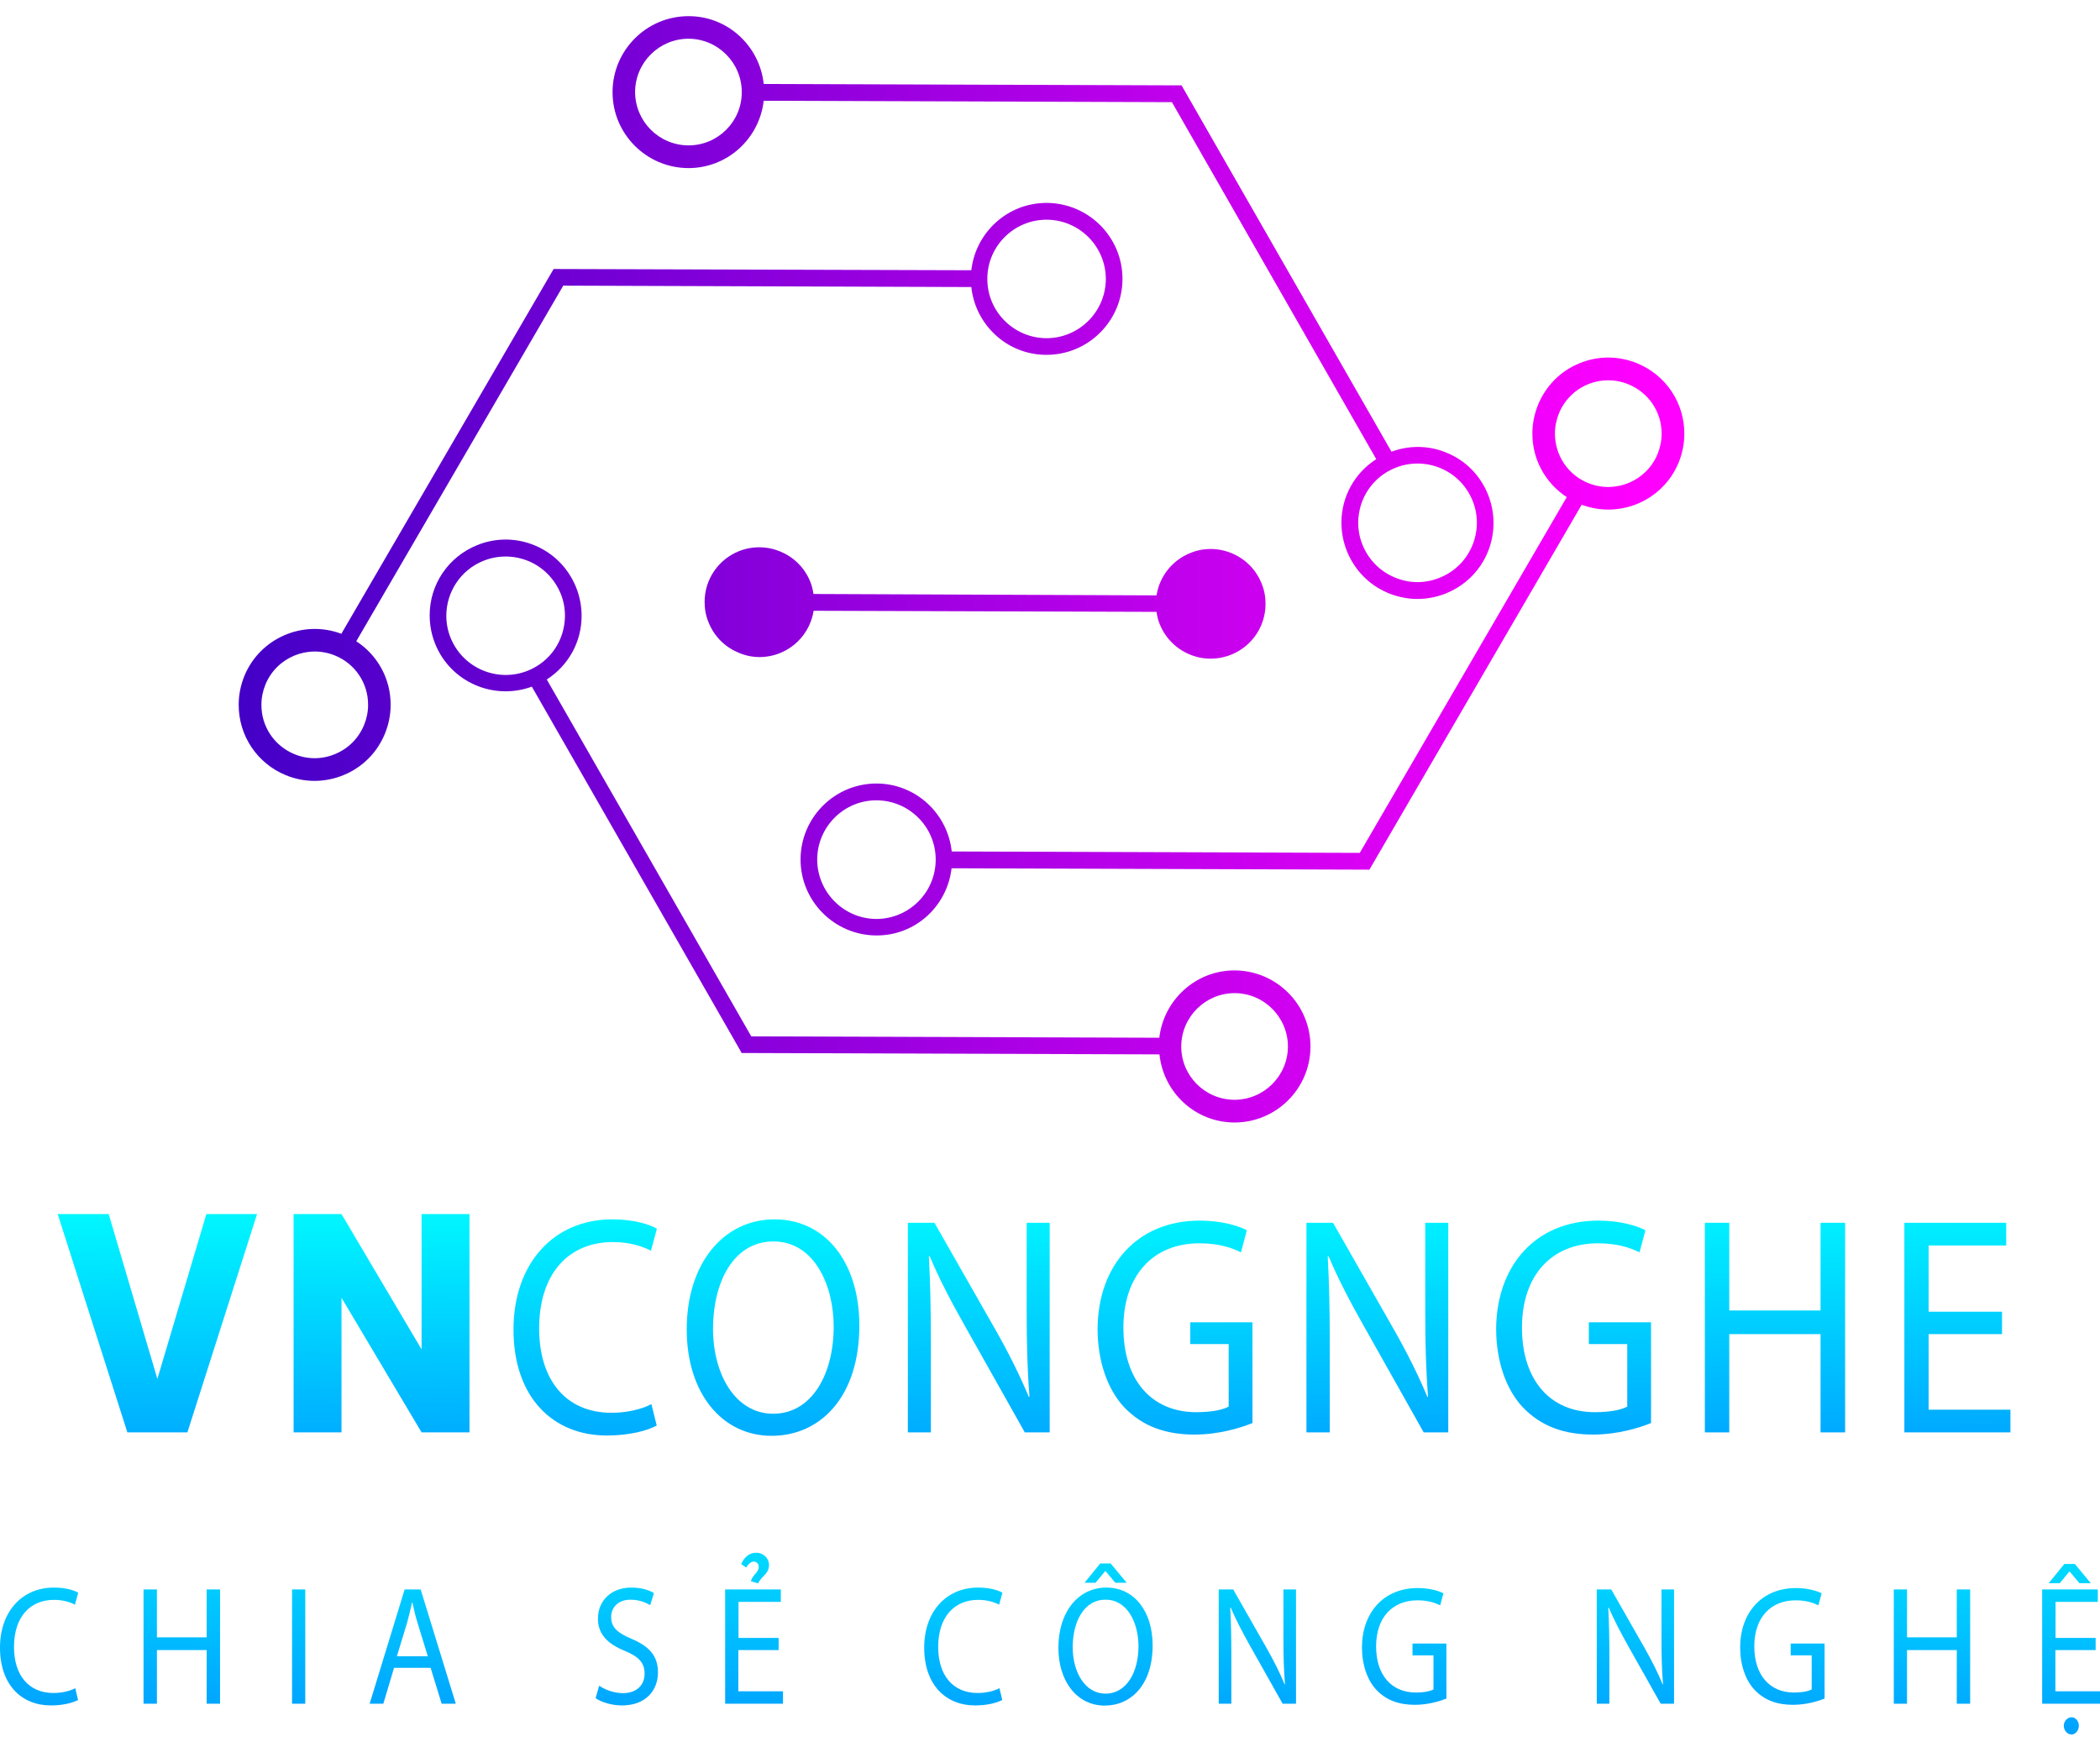 <svg xmlns="http://www.w3.org/2000/svg" xmlns:xlink="http://www.w3.org/1999/xlink" x="0px" y="0px" viewBox="0 0 135.04 112.36" style="enable-background:new 0 0 135.04 112.36;" xml:space="preserve"><style type="text/css">	.st0{fill:url(#SVGID_1_);}	.st1{fill:url(#SVGID_2_);}	.st2{fill:url(#SVGID_3_);}	.st3{fill:url(#SVGID_4_);}	.st4{fill:url(#SVGID_5_);}	.st5{fill:url(#SVGID_6_);}	.st6{fill:url(#SVGID_7_);}	.st7{fill:url(#SVGID_8_);}	.st8{fill:url(#SVGID_9_);}	.st9{fill:url(#SVGID_10_);}	.st10{fill:url(#SVGID_11_);}	.st11{fill:url(#SVGID_12_);}	.st12{fill:url(#SVGID_13_);}	.st13{fill:url(#SVGID_14_);}	.st14{fill:url(#SVGID_15_);}	.st15{fill:url(#SVGID_16_);}	.st16{fill:url(#SVGID_17_);}	.st17{fill:url(#SVGID_18_);}	.st18{fill:url(#SVGID_19_);}	.st19{fill:url(#SVGID_20_);}	.st20{fill:url(#SVGID_21_);}	.st21{fill:url(#SVGID_22_);}	.st22{fill:url(#SVGID_23_);}	.st23{fill:url(#SVGID_24_);}	.st24{fill:url(#SVGID_25_);}	.st25{fill:url(#SVGID_26_);}	.st26{fill:url(#SVGID_27_);}	.st27{fill:url(#SVGID_28_);}	.st28{fill:url(#SVGID_29_);}</style><g id="BACKGROUND"></g><g id="OBJECTS">	<g>		<g>							<linearGradient id="SVGID_1_" gradientUnits="userSpaceOnUse" x1="49.622" y1="134.195" x2="49.317" y2="165.991" gradientTransform="matrix(1 0 0 1 18.041 -41.299)">				<stop offset="0" style="stop-color:#00FFFF"></stop>				<stop offset="0.505" style="stop-color:#00ABFF"></stop>				<stop offset="1" style="stop-color:#0062FF"></stop>			</linearGradient>			<path class="st0" d="M5.02,109.33c-0.31,0.17-0.94,0.35-1.75,0.35c-1.87,0-3.27-1.31-3.27-3.72c0-2.3,1.41-3.86,3.46-3.86    c0.83,0,1.35,0.2,1.57,0.33l-0.21,0.77c-0.32-0.17-0.79-0.31-1.34-0.31c-1.55,0-2.58,1.1-2.58,3.03c0,1.8,0.93,2.96,2.54,2.96    c0.52,0,1.05-0.12,1.4-0.31L5.02,109.33z"></path>							<linearGradient id="SVGID_2_" gradientUnits="userSpaceOnUse" x1="49.622" y1="134.195" x2="49.317" y2="165.991" gradientTransform="matrix(1 0 0 1 18.041 -41.299)">				<stop offset="0" style="stop-color:#00FFFF"></stop>				<stop offset="0.505" style="stop-color:#00ABFF"></stop>				<stop offset="1" style="stop-color:#0062FF"></stop>			</linearGradient>			<path class="st1" d="M10.09,102.22v3.08h3.2v-3.08h0.86v7.35h-0.86v-3.45h-3.2v3.45H9.23v-7.35H10.09z"></path>							<linearGradient id="SVGID_3_" gradientUnits="userSpaceOnUse" x1="49.622" y1="134.195" x2="49.317" y2="165.991" gradientTransform="matrix(1 0 0 1 18.041 -41.299)">				<stop offset="0" style="stop-color:#00FFFF"></stop>				<stop offset="0.505" style="stop-color:#00ABFF"></stop>				<stop offset="1" style="stop-color:#0062FF"></stop>			</linearGradient>			<path class="st2" d="M19.63,102.22v7.35h-0.85v-7.35H19.63z"></path>							<linearGradient id="SVGID_4_" gradientUnits="userSpaceOnUse" x1="49.622" y1="134.195" x2="49.317" y2="165.991" gradientTransform="matrix(1 0 0 1 18.041 -41.299)">				<stop offset="0" style="stop-color:#00FFFF"></stop>				<stop offset="0.505" style="stop-color:#00ABFF"></stop>				<stop offset="1" style="stop-color:#0062FF"></stop>			</linearGradient>			<path class="st3" d="M25.34,107.26l-0.69,2.31h-0.88l2.25-7.35h1.03l2.26,7.35h-0.91l-0.71-2.31H25.34z M27.51,106.52l-0.65-2.12    c-0.15-0.48-0.25-0.92-0.34-1.34H26.5c-0.1,0.44-0.21,0.88-0.33,1.33l-0.65,2.13H27.51z"></path>							<linearGradient id="SVGID_5_" gradientUnits="userSpaceOnUse" x1="49.622" y1="134.195" x2="49.317" y2="165.991" gradientTransform="matrix(1 0 0 1 18.041 -41.299)">				<stop offset="0" style="stop-color:#00FFFF"></stop>				<stop offset="0.505" style="stop-color:#00ABFF"></stop>				<stop offset="1" style="stop-color:#0062FF"></stop>			</linearGradient>			<path class="st4" d="M38.53,108.41c0.38,0.26,0.94,0.48,1.53,0.48c0.87,0,1.39-0.51,1.39-1.25c0-0.69-0.35-1.08-1.25-1.46    c-1.08-0.43-1.75-1.05-1.75-2.08c0-1.15,0.85-2,2.14-2c0.68,0,1.17,0.17,1.46,0.36l-0.24,0.77c-0.22-0.13-0.66-0.35-1.26-0.35    c-0.9,0-1.25,0.6-1.25,1.1c0,0.69,0.4,1.03,1.32,1.42c1.12,0.48,1.69,1.08,1.69,2.16c0,1.13-0.76,2.12-2.32,2.12    c-0.64,0-1.34-0.21-1.69-0.47L38.53,108.41z"></path>							<linearGradient id="SVGID_6_" gradientUnits="userSpaceOnUse" x1="49.622" y1="134.195" x2="49.317" y2="165.991" gradientTransform="matrix(1 0 0 1 18.041 -41.299)">				<stop offset="0" style="stop-color:#00FFFF"></stop>				<stop offset="0.505" style="stop-color:#00ABFF"></stop>				<stop offset="1" style="stop-color:#0062FF"></stop>			</linearGradient>			<path class="st5" d="M50.06,106.12h-2.58v2.65h2.87v0.8h-3.72v-7.35h3.58v0.8h-2.72v2.32h2.58V106.12z M48.28,101.69    c0.16-0.47,0.51-0.56,0.51-0.92c0-0.21-0.14-0.34-0.32-0.34c-0.21,0-0.37,0.2-0.49,0.38l-0.32-0.22    c0.18-0.39,0.47-0.73,0.97-0.73c0.45,0,0.82,0.34,0.82,0.79c0,0.56-0.44,0.68-0.71,1.18L48.28,101.69z"></path>							<linearGradient id="SVGID_7_" gradientUnits="userSpaceOnUse" x1="49.622" y1="134.195" x2="49.317" y2="165.991" gradientTransform="matrix(1 0 0 1 18.041 -41.299)">				<stop offset="0" style="stop-color:#00FFFF"></stop>				<stop offset="0.505" style="stop-color:#00ABFF"></stop>				<stop offset="1" style="stop-color:#0062FF"></stop>			</linearGradient>			<path class="st6" d="M64.45,109.33c-0.31,0.17-0.94,0.35-1.75,0.35c-1.87,0-3.27-1.31-3.27-3.72c0-2.3,1.41-3.86,3.46-3.86    c0.83,0,1.35,0.2,1.57,0.33l-0.21,0.77c-0.32-0.17-0.79-0.31-1.34-0.31c-1.55,0-2.58,1.1-2.58,3.03c0,1.8,0.93,2.96,2.54,2.96    c0.52,0,1.05-0.12,1.4-0.31L64.45,109.33z"></path>							<linearGradient id="SVGID_8_" gradientUnits="userSpaceOnUse" x1="49.622" y1="134.195" x2="49.317" y2="165.991" gradientTransform="matrix(1 0 0 1 18.041 -41.299)">				<stop offset="0" style="stop-color:#00FFFF"></stop>				<stop offset="0.505" style="stop-color:#00ABFF"></stop>				<stop offset="1" style="stop-color:#0062FF"></stop>			</linearGradient>			<path class="st7" d="M74.12,105.82c0,2.53-1.39,3.87-3.08,3.87c-1.75,0-2.98-1.51-2.98-3.73c0-2.33,1.31-3.86,3.08-3.86    C72.95,102.1,74.12,103.64,74.12,105.82z M68.98,105.94c0,1.57,0.77,2.98,2.11,2.98c1.36,0,2.12-1.39,2.12-3.05    c0-1.46-0.69-2.99-2.11-2.99C69.69,102.87,68.98,104.32,68.98,105.94z M71.42,100.55l1.03,1.24h-0.73l-0.63-0.75h-0.02    l-0.62,0.75h-0.71l1.01-1.24H71.42z"></path>							<linearGradient id="SVGID_9_" gradientUnits="userSpaceOnUse" x1="49.622" y1="134.195" x2="49.317" y2="165.991" gradientTransform="matrix(1 0 0 1 18.041 -41.299)">				<stop offset="0" style="stop-color:#00FFFF"></stop>				<stop offset="0.505" style="stop-color:#00ABFF"></stop>				<stop offset="1" style="stop-color:#0062FF"></stop>			</linearGradient>			<path class="st8" d="M78.37,109.57v-7.35h0.93l2.12,3.72c0.49,0.86,0.88,1.64,1.19,2.39l0.02-0.01c-0.08-0.98-0.1-1.88-0.1-3.02    v-3.08h0.81v7.35h-0.86l-2.1-3.73c-0.46-0.82-0.9-1.66-1.24-2.45l-0.03,0.01c0.05,0.93,0.07,1.81,0.07,3.03v3.14H78.37z"></path>							<linearGradient id="SVGID_10_" gradientUnits="userSpaceOnUse" x1="49.622" y1="134.195" x2="49.317" y2="165.991" gradientTransform="matrix(1 0 0 1 18.041 -41.299)">				<stop offset="0" style="stop-color:#00FFFF"></stop>				<stop offset="0.505" style="stop-color:#00ABFF"></stop>				<stop offset="1" style="stop-color:#0062FF"></stop>			</linearGradient>			<path class="st9" d="M93.01,109.24c-0.38,0.15-1.14,0.4-2.03,0.4c-1,0-1.83-0.28-2.48-0.97c-0.57-0.61-0.92-1.59-0.92-2.74    c0.01-2.19,1.37-3.8,3.59-3.8c0.77,0,1.37,0.19,1.65,0.34l-0.21,0.77c-0.35-0.17-0.8-0.32-1.46-0.32c-1.61,0-2.66,1.11-2.66,2.96    c0,1.87,1.01,2.97,2.55,2.97c0.56,0,0.94-0.09,1.14-0.2v-2.19h-1.35v-0.76h2.18V109.24z"></path>							<linearGradient id="SVGID_11_" gradientUnits="userSpaceOnUse" x1="49.622" y1="134.195" x2="49.317" y2="165.991" gradientTransform="matrix(1 0 0 1 18.041 -41.299)">				<stop offset="0" style="stop-color:#00FFFF"></stop>				<stop offset="0.505" style="stop-color:#00ABFF"></stop>				<stop offset="1" style="stop-color:#0062FF"></stop>			</linearGradient>			<path class="st10" d="M102.68,109.57v-7.35h0.93l2.12,3.72c0.49,0.86,0.88,1.64,1.19,2.39l0.02-0.01    c-0.08-0.98-0.1-1.88-0.1-3.02v-3.08h0.81v7.35h-0.86l-2.1-3.73c-0.46-0.82-0.9-1.66-1.24-2.45l-0.03,0.01    c0.05,0.93,0.07,1.81,0.07,3.03v3.14H102.68z"></path>							<linearGradient id="SVGID_12_" gradientUnits="userSpaceOnUse" x1="49.622" y1="134.195" x2="49.317" y2="165.991" gradientTransform="matrix(1 0 0 1 18.041 -41.299)">				<stop offset="0" style="stop-color:#00FFFF"></stop>				<stop offset="0.505" style="stop-color:#00ABFF"></stop>				<stop offset="1" style="stop-color:#0062FF"></stop>			</linearGradient>			<path class="st11" d="M117.33,109.24c-0.38,0.15-1.14,0.4-2.03,0.4c-1,0-1.83-0.28-2.48-0.97c-0.57-0.61-0.92-1.59-0.92-2.74    c0.01-2.19,1.37-3.8,3.59-3.8c0.77,0,1.37,0.19,1.65,0.34l-0.21,0.77c-0.35-0.17-0.8-0.32-1.46-0.32c-1.61,0-2.66,1.11-2.66,2.96    c0,1.87,1.01,2.97,2.55,2.97c0.56,0,0.94-0.09,1.14-0.2v-2.19h-1.35v-0.76h2.18V109.24z"></path>							<linearGradient id="SVGID_13_" gradientUnits="userSpaceOnUse" x1="49.622" y1="134.195" x2="49.317" y2="165.991" gradientTransform="matrix(1 0 0 1 18.041 -41.299)">				<stop offset="0" style="stop-color:#00FFFF"></stop>				<stop offset="0.505" style="stop-color:#00ABFF"></stop>				<stop offset="1" style="stop-color:#0062FF"></stop>			</linearGradient>			<path class="st12" d="M122.63,102.22v3.08h3.2v-3.08h0.86v7.35h-0.86v-3.45h-3.2v3.45h-0.85v-7.35H122.63z"></path>							<linearGradient id="SVGID_14_" gradientUnits="userSpaceOnUse" x1="49.622" y1="134.195" x2="49.317" y2="165.991" gradientTransform="matrix(1 0 0 1 18.041 -41.299)">				<stop offset="0" style="stop-color:#00FFFF"></stop>				<stop offset="0.505" style="stop-color:#00ABFF"></stop>				<stop offset="1" style="stop-color:#0062FF"></stop>			</linearGradient>			<path class="st13" d="M134.75,106.12h-2.58v2.65h2.87v0.8h-3.72v-7.35h3.58v0.8h-2.72v2.32h2.58V106.12z M133.42,100.58    l1.03,1.24h-0.73l-0.63-0.75h-0.02l-0.62,0.75h-0.71l1.01-1.24H133.42z M132.71,110.99c0-0.28,0.22-0.55,0.5-0.55    c0.27,0,0.47,0.26,0.47,0.55s-0.21,0.56-0.48,0.56S132.71,111.27,132.71,110.99z"></path>		</g>	</g>	<g>		<g>							<linearGradient id="SVGID_15_" gradientUnits="userSpaceOnUse" x1="54.797" y1="83.504" x2="55.103" y2="115.912" gradientTransform="matrix(1 0 0 1 11.618 -7.522)">				<stop offset="0" style="stop-color:#00FFFF"></stop>				<stop offset="0.505" style="stop-color:#00ABFF"></stop>				<stop offset="1" style="stop-color:#0062FF"></stop>			</linearGradient>			<path class="st14" d="M16.53,78.08l-4.48,14.04H8.19L3.71,78.08h3.28l3.13,10.6l3.15-10.6H16.53z"></path>							<linearGradient id="SVGID_16_" gradientUnits="userSpaceOnUse" x1="54.797" y1="83.504" x2="55.103" y2="115.912" gradientTransform="matrix(1 0 0 1 11.618 -7.522)">				<stop offset="0" style="stop-color:#00FFFF"></stop>				<stop offset="0.505" style="stop-color:#00ABFF"></stop>				<stop offset="1" style="stop-color:#0062FF"></stop>			</linearGradient>			<path class="st15" d="M30.19,92.12h-3.08l-5.15-8.66v8.66h-3.08V78.08h3.08l5.15,8.7v-8.7h3.08V92.12z"></path>							<linearGradient id="SVGID_17_" gradientUnits="userSpaceOnUse" x1="54.797" y1="83.504" x2="55.103" y2="115.912" gradientTransform="matrix(1 0 0 1 11.618 -7.522)">				<stop offset="0" style="stop-color:#00FFFF"></stop>				<stop offset="0.505" style="stop-color:#00ABFF"></stop>				<stop offset="1" style="stop-color:#0062FF"></stop>			</linearGradient>			<path class="st16" d="M42.23,91.68c-0.58,0.32-1.73,0.64-3.21,0.64c-3.42,0-6-2.4-6-6.82c0-4.22,2.57-7.08,6.34-7.08    c1.51,0,2.47,0.36,2.88,0.6l-0.38,1.42c-0.59-0.32-1.44-0.56-2.45-0.56c-2.84,0-4.74,2.02-4.74,5.56c0,3.3,1.71,5.42,4.66,5.42    c0.95,0,1.93-0.22,2.56-0.56L42.23,91.68z"></path>							<linearGradient id="SVGID_18_" gradientUnits="userSpaceOnUse" x1="54.797" y1="83.504" x2="55.103" y2="115.912" gradientTransform="matrix(1 0 0 1 11.618 -7.522)">				<stop offset="0" style="stop-color:#00FFFF"></stop>				<stop offset="0.505" style="stop-color:#00ABFF"></stop>				<stop offset="1" style="stop-color:#0062FF"></stop>			</linearGradient>			<path class="st17" d="M55.26,85.24c0,4.64-2.54,7.1-5.64,7.1c-3.21,0-5.46-2.76-5.46-6.84c0-4.28,2.39-7.08,5.64-7.08    C53.12,78.42,55.26,81.24,55.26,85.24z M45.85,85.46c0,2.88,1.41,5.46,3.87,5.46c2.48,0,3.89-2.54,3.89-5.6    c0-2.68-1.26-5.48-3.87-5.48C47.14,79.84,45.85,82.5,45.85,85.46z"></path>							<linearGradient id="SVGID_19_" gradientUnits="userSpaceOnUse" x1="54.797" y1="83.504" x2="55.103" y2="115.912" gradientTransform="matrix(1 0 0 1 11.618 -7.522)">				<stop offset="0" style="stop-color:#00FFFF"></stop>				<stop offset="0.505" style="stop-color:#00ABFF"></stop>				<stop offset="1" style="stop-color:#0062FF"></stop>			</linearGradient>			<path class="st18" d="M58.38,92.12V78.64h1.71l3.89,6.82c0.9,1.58,1.6,3,2.18,4.38l0.04-0.02c-0.14-1.8-0.18-3.44-0.18-5.54    v-5.64h1.48v13.48H65.9l-3.85-6.84c-0.85-1.5-1.66-3.04-2.27-4.5l-0.05,0.02c0.09,1.7,0.13,3.32,0.13,5.56v5.76H58.38z"></path>							<linearGradient id="SVGID_20_" gradientUnits="userSpaceOnUse" x1="54.797" y1="83.504" x2="55.103" y2="115.912" gradientTransform="matrix(1 0 0 1 11.618 -7.522)">				<stop offset="0" style="stop-color:#00FFFF"></stop>				<stop offset="0.505" style="stop-color:#00ABFF"></stop>				<stop offset="1" style="stop-color:#0062FF"></stop>			</linearGradient>			<path class="st19" d="M80.54,91.52c-0.7,0.28-2.09,0.74-3.73,0.74c-1.84,0-3.35-0.52-4.54-1.78c-1.04-1.12-1.69-2.92-1.69-5.02    c0.02-4.02,2.5-6.96,6.57-6.96c1.41,0,2.5,0.34,3.03,0.62l-0.38,1.42c-0.65-0.32-1.46-0.58-2.68-0.58    c-2.95,0-4.88,2.04-4.88,5.42c0,3.42,1.85,5.44,4.68,5.44c1.03,0,1.73-0.16,2.09-0.36v-4.02h-2.47v-1.4h4V91.52z"></path>							<linearGradient id="SVGID_21_" gradientUnits="userSpaceOnUse" x1="54.797" y1="83.504" x2="55.103" y2="115.912" gradientTransform="matrix(1 0 0 1 11.618 -7.522)">				<stop offset="0" style="stop-color:#00FFFF"></stop>				<stop offset="0.505" style="stop-color:#00ABFF"></stop>				<stop offset="1" style="stop-color:#0062FF"></stop>			</linearGradient>			<path class="st20" d="M84.01,92.12V78.64h1.71l3.89,6.82c0.9,1.58,1.6,3,2.18,4.38l0.04-0.02c-0.14-1.8-0.18-3.44-0.18-5.54    v-5.64h1.48v13.48h-1.58l-3.85-6.84c-0.85-1.5-1.66-3.04-2.27-4.5l-0.05,0.02c0.09,1.7,0.13,3.32,0.13,5.56v5.76H84.01z"></path>							<linearGradient id="SVGID_22_" gradientUnits="userSpaceOnUse" x1="54.797" y1="83.504" x2="55.103" y2="115.912" gradientTransform="matrix(1 0 0 1 11.618 -7.522)">				<stop offset="0" style="stop-color:#00FFFF"></stop>				<stop offset="0.505" style="stop-color:#00ABFF"></stop>				<stop offset="1" style="stop-color:#0062FF"></stop>			</linearGradient>			<path class="st21" d="M106.17,91.52c-0.7,0.28-2.09,0.74-3.73,0.74c-1.84,0-3.35-0.52-4.54-1.78c-1.04-1.12-1.69-2.92-1.69-5.02    c0.02-4.02,2.5-6.96,6.57-6.96c1.41,0,2.5,0.34,3.03,0.62l-0.38,1.42c-0.65-0.32-1.46-0.58-2.68-0.58    c-2.95,0-4.88,2.04-4.88,5.42c0,3.42,1.85,5.44,4.68,5.44c1.03,0,1.73-0.16,2.09-0.36v-4.02h-2.47v-1.4h4V91.52z"></path>							<linearGradient id="SVGID_23_" gradientUnits="userSpaceOnUse" x1="54.797" y1="83.504" x2="55.103" y2="115.912" gradientTransform="matrix(1 0 0 1 11.618 -7.522)">				<stop offset="0" style="stop-color:#00FFFF"></stop>				<stop offset="0.505" style="stop-color:#00ABFF"></stop>				<stop offset="1" style="stop-color:#0062FF"></stop>			</linearGradient>			<path class="st22" d="M111.2,78.64v5.64h5.87v-5.64h1.58v13.48h-1.58V85.8h-5.87v6.32h-1.57V78.64H111.2z"></path>							<linearGradient id="SVGID_24_" gradientUnits="userSpaceOnUse" x1="54.797" y1="83.504" x2="55.103" y2="115.912" gradientTransform="matrix(1 0 0 1 11.618 -7.522)">				<stop offset="0" style="stop-color:#00FFFF"></stop>				<stop offset="0.505" style="stop-color:#00ABFF"></stop>				<stop offset="1" style="stop-color:#0062FF"></stop>			</linearGradient>			<path class="st23" d="M128.74,85.8h-4.72v4.86h5.26v1.46h-6.82V78.64h6.55v1.46h-4.99v4.26h4.72V85.8z"></path>		</g>	</g>	<g>					<linearGradient id="SVGID_25_" gradientUnits="userSpaceOnUse" x1="44.975" y1="-7.252" x2="44.975" y2="92.876" gradientTransform="matrix(-3.338988e-03 1 -1 -3.338988e-03 98.649 -25.095)">			<stop offset="0" style="stop-color:#FF00FF"></stop>			<stop offset="1" style="stop-color:#2F00C0"></stop>		</linearGradient>		<path class="st24" d="M92.99,38.16c1.85-0.75,3.05-2.52,3.05-4.52c0-0.63-0.12-1.26-0.36-1.85c-0.49-1.21-1.42-2.16-2.62-2.66   c-1.15-0.49-2.42-0.51-3.58-0.08L75.98,5.49L49.11,5.4c-0.26-2.44-2.31-4.36-4.82-4.36c-2.7-0.01-4.89,2.18-4.9,4.87   c-0.01,2.7,2.18,4.89,4.87,4.9c2.51,0.01,4.57-1.89,4.85-4.33l26.25,0.09L88.5,29.53c-1.38,0.88-2.24,2.4-2.24,4.08   c0,0.63,0.12,1.26,0.36,1.85c0.49,1.21,1.42,2.16,2.62,2.67C90.45,38.64,91.78,38.65,92.99,38.16z M44.26,9.35   c-1.89-0.01-3.42-1.55-3.42-3.44c0.01-1.89,1.55-3.42,3.44-3.42c1.89,0.01,3.42,1.55,3.42,3.44C47.7,7.83,46.15,9.36,44.26,9.35z    M89.67,37.13c-0.94-0.4-1.66-1.13-2.05-2.08c-0.19-0.46-0.28-0.95-0.28-1.44c0.01-1.56,0.94-2.94,2.38-3.52   c0.94-0.38,1.98-0.37,2.92,0.02c0.94,0.4,1.66,1.13,2.05,2.08c0.19,0.46,0.28,0.95,0.28,1.44c-0.01,1.56-0.94,2.94-2.38,3.52   C91.64,37.54,90.6,37.53,89.67,37.13z"></path>					<linearGradient id="SVGID_26_" gradientUnits="userSpaceOnUse" x1="56.915" y1="-7.252" x2="56.915" y2="92.876" gradientTransform="matrix(-3.338988e-03 1 -1 -3.338988e-03 98.649 -25.095)">			<stop offset="0" style="stop-color:#FF00FF"></stop>			<stop offset="1" style="stop-color:#2F00C0"></stop>		</linearGradient>		<path class="st25" d="M22.11,49.84c1.21-0.5,2.14-1.44,2.64-2.65c0.24-0.59,0.37-1.21,0.37-1.85c0.01-1.68-0.84-3.21-2.21-4.1   l13.31-22.87l26.24,0.09c0.26,2.44,2.31,4.36,4.82,4.36c2.7,0.01,4.89-2.18,4.9-4.87c0.01-2.7-2.18-4.89-4.87-4.9   c-2.51-0.01-4.57,1.89-4.85,4.33L35.6,17.3L21.95,40.76c-2.45-0.92-5.22,0.26-6.23,2.7c-0.24,0.59-0.37,1.21-0.37,1.85l0,0   c-0.01,2,1.18,3.78,3.02,4.54C19.58,50.35,20.91,50.34,22.11,49.84z M67.31,14.13c2.1,0.01,3.8,1.72,3.8,3.82   c-0.01,2.1-1.72,3.8-3.82,3.8c-2.1-0.01-3.81-1.72-3.8-3.82C63.49,15.83,65.21,14.12,67.31,14.13z M18.93,48.5   c-1.29-0.53-2.13-1.78-2.12-3.18c0-0.45,0.09-0.88,0.26-1.3c0.72-1.75,2.73-2.58,4.48-1.86c1.29,0.53,2.13,1.78,2.12,3.18   c0,0.44-0.09,0.88-0.26,1.29c-0.35,0.85-1.01,1.51-1.85,1.86C20.71,48.85,19.77,48.85,18.93,48.5z"></path>					<linearGradient id="SVGID_27_" gradientUnits="userSpaceOnUse" x1="78.684" y1="-7.252" x2="78.684" y2="92.876" gradientTransform="matrix(-3.338988e-03 1 -1 -3.338988e-03 98.649 -25.095)">			<stop offset="0" style="stop-color:#FF00FF"></stop>			<stop offset="1" style="stop-color:#2F00C0"></stop>		</linearGradient>		<path class="st26" d="M79.37,72.19c2.7,0.01,4.89-2.18,4.9-4.87c0.01-2.7-2.18-4.9-4.87-4.91c-2.51-0.01-4.57,1.9-4.85,4.33   l-26.24-0.09L35.16,43.7c1.38-0.89,2.24-2.4,2.24-4.09c0-0.63-0.12-1.26-0.36-1.85c-0.49-1.21-1.42-2.16-2.62-2.67   c-1.2-0.51-2.53-0.52-3.74-0.03c-1.85,0.75-3.05,2.52-3.05,4.51c0,0.64,0.12,1.26,0.36,1.85c0.99,2.45,3.75,3.64,6.21,2.74   l13.34,23.29l0.15,0.27l26.87,0.09C74.81,70.26,76.86,72.18,79.37,72.19z M28.98,41.03c-0.19-0.46-0.28-0.95-0.28-1.44   c0.01-1.55,0.94-2.94,2.38-3.52c0.94-0.38,1.98-0.37,2.92,0.02c0.94,0.4,1.66,1.14,2.05,2.08c0.19,0.46,0.28,0.95,0.28,1.44   c-0.01,1.56-0.94,2.94-2.38,3.52C31.99,43.92,29.77,42.97,28.98,41.03z M75.96,67.29c0.01-1.89,1.55-3.42,3.44-3.42   c1.89,0.01,3.42,1.55,3.42,3.44c-0.01,1.89-1.55,3.42-3.44,3.42C77.48,70.72,75.95,69.18,75.96,67.29z"></path>					<linearGradient id="SVGID_28_" gradientUnits="userSpaceOnUse" x1="66.744" y1="-7.252" x2="66.744" y2="92.876" gradientTransform="matrix(-3.338988e-03 1 -1 -3.338988e-03 98.649 -25.095)">			<stop offset="0" style="stop-color:#FF00FF"></stop>			<stop offset="1" style="stop-color:#2F00C0"></stop>		</linearGradient>		<path class="st27" d="M61.19,55.84l26.87,0.09l13.65-23.47c2.45,0.92,5.22-0.26,6.23-2.7c0.24-0.59,0.37-1.21,0.37-1.85   c0.01-2-1.18-3.78-3.02-4.54c-1.21-0.5-2.54-0.5-3.74,0c-1.21,0.5-2.14,1.44-2.64,2.65c-0.24,0.59-0.37,1.21-0.37,1.85   c-0.01,1.68,0.84,3.2,2.21,4.1L87.44,54.85L61.2,54.76c-0.26-2.44-2.31-4.36-4.82-4.37c-2.7-0.01-4.89,2.18-4.9,4.87   c-0.01,2.69,2.18,4.89,4.87,4.9C58.86,60.18,60.91,58.28,61.19,55.84z M99.99,27.88c0-0.45,0.09-0.88,0.26-1.3   c0.35-0.85,1.01-1.51,1.85-1.86c0.85-0.35,1.78-0.35,2.63,0c1.29,0.54,2.13,1.78,2.12,3.18c0,0.45-0.09,0.88-0.26,1.3   c-0.72,1.75-2.73,2.58-4.48,1.86C100.82,30.53,99.99,29.28,99.99,27.88z M52.55,55.27c0.01-2.1,1.72-3.81,3.82-3.8   c2.1,0.01,3.81,1.72,3.8,3.83c-0.01,2.1-1.72,3.8-3.82,3.8C54.25,59.09,52.55,57.37,52.55,55.27z"></path>					<linearGradient id="SVGID_29_" gradientUnits="userSpaceOnUse" x1="63.992" y1="-7.252" x2="63.992" y2="92.876" gradientTransform="matrix(-3.338988e-03 1 -1 -3.338988e-03 98.649 -25.095)">			<stop offset="0" style="stop-color:#FF00FF"></stop>			<stop offset="1" style="stop-color:#2F00C0"></stop>		</linearGradient>		<path class="st28" d="M50.16,42c1.16-0.47,1.97-1.51,2.16-2.72l22.05,0.07c0.04,0.27,0.1,0.54,0.21,0.8   c0.35,0.87,1.03,1.56,1.9,1.93c0.87,0.37,1.82,0.37,2.7,0.02c1.33-0.54,2.2-1.82,2.2-3.26c0-0.46-0.08-0.91-0.26-1.33   c-0.35-0.87-1.03-1.56-1.89-1.92c-0.87-0.37-1.83-0.38-2.7-0.02c-1.16,0.47-1.97,1.51-2.16,2.72L52.31,38.2   c-0.04-0.27-0.1-0.54-0.21-0.8c-0.73-1.8-2.79-2.67-4.59-1.95c-1.33,0.54-2.2,1.82-2.2,3.26c0,0.46,0.08,0.91,0.26,1.33   c0.35,0.87,1.03,1.56,1.89,1.92C48.33,42.35,49.29,42.35,50.16,42z"></path>	</g></g></svg>